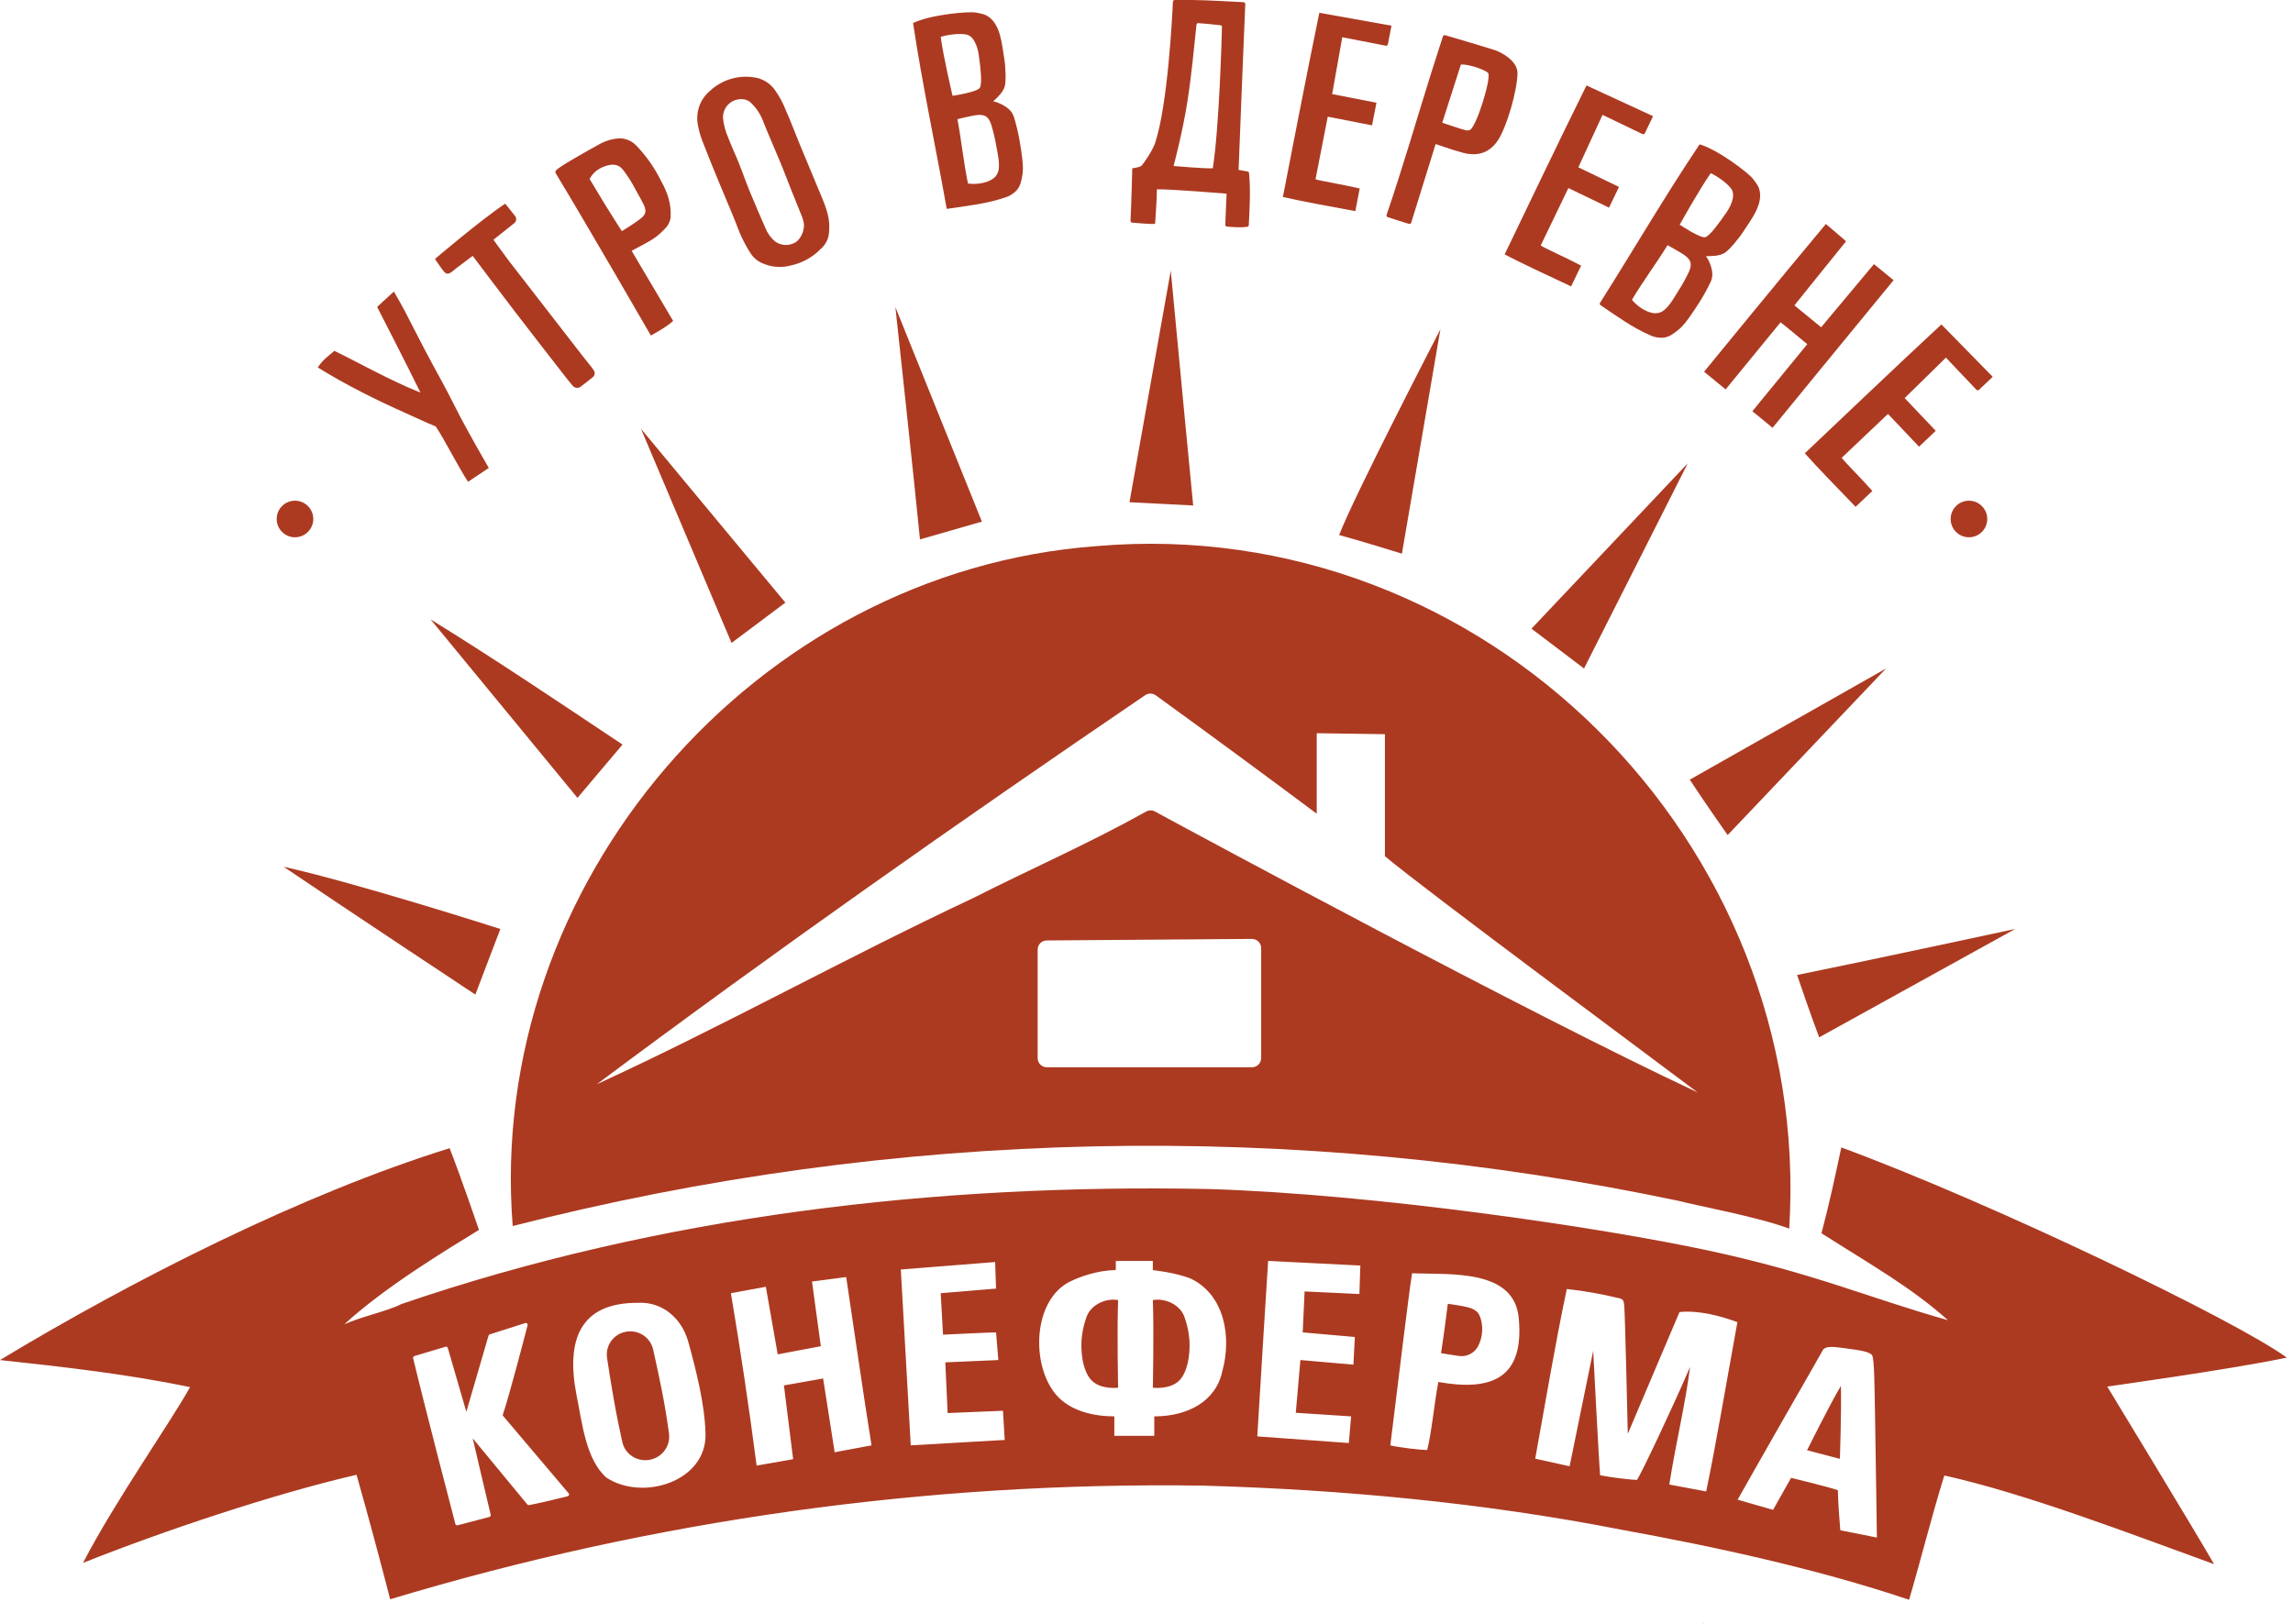 <?xml version="1.0" encoding="UTF-8"?> <svg xmlns="http://www.w3.org/2000/svg" width="96" height="68" viewBox="0 0 96 68" fill="none"> <g clip-path="url(#clip0_437_596)"> <path d="M74.908 51.451C73.653 50.968 70.85 50.448 70.3 50.292C54.157 46.888 37.447 47.247 21.465 51.341C20.336 37.041 31.568 23.926 45.92 22.868C62.133 21.476 75.922 35.239 74.908 51.451ZM24.985 45.404C30.238 42.991 35.443 40.095 40.729 37.614C43.132 36.395 45.633 35.301 47.984 33.986C48.099 33.922 48.237 33.919 48.353 33.982C50.103 34.93 63.886 42.38 71.074 45.746C69.089 44.248 59.656 37.261 57.982 35.855C57.982 34.156 57.982 32.434 57.982 30.745L55.127 30.704V34.075C52.873 32.392 50.637 30.745 48.387 29.117C48.256 29.022 48.08 29.02 47.947 29.11C40.197 34.38 32.499 39.792 24.985 45.404ZM43.823 39.382C43.613 39.383 43.443 39.554 43.443 39.765V44.19V44.309C43.443 44.52 43.614 44.692 43.826 44.692H43.949H52.25H52.418C52.629 44.692 52.801 44.52 52.801 44.309V44.112V39.898V39.702C52.801 39.49 52.629 39.319 52.418 39.319H52.233L43.823 39.382Z" fill="#AC3A21"></path> <path d="M16.335 66.971C15.879 65.204 15.416 63.482 14.927 61.758C11.487 62.552 6.835 64.107 3.475 65.448C4.827 62.841 7.143 59.559 7.956 58.088C5.419 57.555 2.703 57.243 0 56.953C5.599 53.574 12.646 50.003 18.823 48.082C19.269 49.207 20.053 51.503 20.053 51.503C18.727 52.319 16.121 53.885 14.414 55.459C15.155 55.119 16.158 54.933 16.808 54.607C27.646 50.899 39.182 49.565 50.605 49.791C57.613 50.007 67.031 51.404 71.5 52.362C75.969 53.32 78.186 54.333 81.555 55.285C80.008 53.903 78.383 52.995 76.259 51.644C76.576 50.453 76.838 49.231 77.089 48.049C83.52 50.424 93.634 55.312 95.741 56.851C93.441 57.339 88.223 58.063 88.223 58.063C88.223 58.063 92.113 64.466 92.694 65.5C89.3 64.271 84.85 62.552 81.402 61.787C80.883 63.45 80.41 65.351 79.927 66.992C76.099 65.704 71.855 64.78 67.874 64.056C62.117 62.93 56.246 62.38 50.377 62.212C38.852 62.038 27.37 63.643 16.335 66.971ZM70.757 57.243C70.548 58.884 70.177 60.332 69.888 62.166L71.432 62.455C71.819 60.621 72.311 57.711 72.739 55.366C71.988 55.088 71.104 54.864 70.315 54.943L68.15 60.042C68.15 60.042 68.039 55.119 68.002 54.671C67.975 54.435 67.957 54.399 67.72 54.349C67.021 54.18 66.311 54.056 65.596 53.978C65.109 56.275 64.675 58.884 64.274 61.083L65.714 61.401L66.702 56.567C66.702 56.567 66.942 61.251 66.992 61.779C67.475 61.876 68.353 61.973 68.537 61.973C68.73 61.683 70.077 58.834 70.757 57.243ZM46.713 52.804C46.713 52.804 46.721 53.092 46.713 53.188C45.948 53.188 45.176 53.478 44.79 53.671C43.246 54.443 43.149 57.146 44.211 58.401C44.814 59.114 45.852 59.312 46.653 59.312C46.653 59.559 46.653 60.127 46.653 60.127H48.325C48.325 60.127 48.325 59.656 48.325 59.312C49.713 59.312 50.908 58.693 51.176 57.413C51.563 56.015 51.288 54.248 49.87 53.551C49.23 53.285 48.265 53.188 48.265 53.188V52.802L46.713 52.804ZM36.488 60.525C36.102 58.111 35.794 55.907 35.427 53.478L33.996 53.665L34.365 56.374L32.56 56.715L32.063 53.885L30.6 54.154C31.007 56.554 31.362 58.96 31.677 61.374L33.206 61.104L32.82 58.015L34.461 57.725L34.944 60.814L36.488 60.525ZM29.538 60.042C29.507 58.783 29.139 57.366 28.81 56.167C28.538 55.215 27.743 54.505 26.721 54.557C24.254 54.54 23.7 56.138 24.133 58.401C24.376 59.586 24.519 61.104 25.387 61.876C26.916 62.88 29.587 62.034 29.538 60.042ZM19.791 60.231L22.078 63.001C22.095 63.022 22.121 63.032 22.148 63.028C22.494 62.97 23.435 62.74 23.768 62.658C23.823 62.645 23.844 62.578 23.808 62.535L21.044 59.27C21.33 58.411 21.938 56.079 22.088 55.496C22.103 55.437 22.048 55.386 21.991 55.404L20.503 55.879C20.479 55.886 20.46 55.906 20.453 55.93L19.524 59.121L18.748 56.448C18.737 56.407 18.694 56.384 18.653 56.396C18.247 56.519 17.567 56.721 17.35 56.786C17.311 56.797 17.288 56.835 17.297 56.875C17.748 58.77 18.904 63.203 19.065 63.82C19.076 63.861 19.117 63.883 19.158 63.872L20.488 63.525C20.529 63.514 20.553 63.474 20.544 63.433C20.294 62.395 19.791 60.231 19.791 60.231ZM76.948 62.405C76.948 62.938 77.047 64.081 77.047 64.081L78.579 64.386C78.579 64.386 78.527 60.669 78.5 59.196C78.479 58.015 78.472 56.938 78.383 56.76C78.308 56.611 77.85 56.536 77.321 56.47C76.909 56.419 76.408 56.313 76.299 56.567C75.676 57.679 75.029 58.777 74.402 59.888C73.974 60.631 72.749 62.8 72.749 62.8L74.232 63.227L74.987 61.886C74.987 61.886 76.549 62.262 76.948 62.405ZM58.208 60.525C58.594 60.621 59.463 60.718 59.752 60.718C59.945 59.945 60.042 58.787 60.219 57.872C62.447 58.27 63.818 57.721 63.586 55.212C63.409 53.127 60.718 53.381 59.119 53.32C58.98 54.154 58.494 58.235 58.208 60.525ZM56.567 59.312L54.25 59.162L54.443 56.953L56.663 57.146L56.723 55.988L54.54 55.795L54.619 54.08L56.913 54.188L56.953 52.995L53.092 52.802C53.092 52.802 52.719 58.747 52.638 60.15L56.47 60.428L56.567 59.312ZM39.577 57.05L41.798 56.953L41.701 55.795C41.353 55.798 39.481 55.891 39.481 55.891L39.384 54.154L41.701 53.961L41.663 52.849C41.663 52.849 38.915 53.067 37.714 53.161L38.13 60.525L42.064 60.299L41.991 59.077L39.674 59.173L39.577 57.05Z" fill="#AC3A21"></path> <path d="M49.106 0.072C49.108 0.031 49.141 0.001 49.182 0.001C49.349 0.001 49.755 -0 49.906 0C50.473 0.003 51.743 0.074 52.064 0.092C52.105 0.095 52.137 0.128 52.135 0.169C52.11 0.78 51.93 5.084 51.855 7.115L52.232 7.183C52.266 7.189 52.291 7.216 52.294 7.251C52.36 7.974 52.321 8.673 52.282 9.427C52.28 9.462 52.255 9.491 52.221 9.497C51.93 9.541 51.556 9.502 51.373 9.49C51.331 9.487 51.297 9.452 51.299 9.41C51.308 9.096 51.354 8.11 51.354 8.11C51.354 8.11 49.038 7.917 48.435 7.928C48.435 8.38 48.368 9.198 48.362 9.349C48.362 9.36 48.358 9.369 48.348 9.372C48.246 9.397 47.617 9.343 47.4 9.323C47.359 9.319 47.329 9.284 47.331 9.243C47.365 8.612 47.404 7.048 47.404 7.048C47.404 7.048 47.713 7.011 47.789 6.94C47.879 6.855 48.261 6.293 48.362 5.986C48.895 4.371 49.081 0.631 49.106 0.072ZM49.134 6.951C49.134 6.951 50.459 7.067 50.775 7.048C51.043 5.352 51.146 1.674 51.16 1.131C51.161 1.091 51.131 1.06 51.092 1.056C50.904 1.035 50.385 0.981 50.168 0.968C50.129 0.966 50.096 0.995 50.092 1.034C49.98 2.082 49.902 3.02 49.713 4.249C49.52 5.503 49.134 6.951 49.134 6.951Z" fill="#AC3A21"></path> <path d="M38.227 0.965C38.973 0.604 40.57 0.471 40.846 0.525C41.123 0.579 41.23 0.59 41.389 0.702C41.892 1.058 41.943 1.842 42.038 2.408C42.106 2.806 42.124 3.403 42.066 3.612C41.996 3.868 41.763 4.072 41.578 4.249C41.702 4.247 42.11 4.423 42.291 4.626C42.361 4.703 42.413 4.793 42.447 4.89C42.543 5.201 42.62 5.517 42.677 5.836C42.764 6.323 42.86 6.95 42.814 7.255C42.767 7.56 42.735 7.763 42.572 7.962C42.432 8.113 42.253 8.223 42.055 8.279C41.272 8.54 40.448 8.625 39.636 8.748C39.178 6.152 38.618 3.573 38.227 0.965ZM40.526 7.684C40.847 7.732 41.273 7.681 41.554 7.498C41.621 7.454 41.678 7.397 41.722 7.33C41.766 7.264 41.795 7.189 41.809 7.11C41.858 6.82 41.773 6.445 41.719 6.163C41.667 5.841 41.593 5.523 41.497 5.211C41.379 4.858 41.209 4.771 40.833 4.827C40.654 4.853 40.084 4.99 40.084 4.99C40.254 5.888 40.35 6.854 40.526 7.684ZM39.88 4.012C39.88 4.012 40.937 3.858 41.03 3.666C41.123 3.475 41.052 2.839 40.993 2.429C40.968 2.115 40.834 1.543 40.478 1.452C40.211 1.384 39.675 1.448 39.385 1.545C39.481 2.317 39.88 4.012 39.88 4.012Z" fill="#AC3A21"></path> <path d="M71.157 6.044C71.952 6.28 73.221 7.259 73.388 7.486C73.556 7.712 73.628 7.792 73.67 7.982C73.801 8.584 73.31 9.198 72.999 9.679C72.781 10.019 72.391 10.472 72.208 10.588C71.983 10.729 71.674 10.723 71.417 10.729C71.51 10.811 71.693 11.215 71.69 11.488C71.689 11.591 71.668 11.693 71.627 11.788C71.488 12.082 71.332 12.367 71.158 12.641C70.895 13.059 70.543 13.588 70.303 13.782C70.063 13.976 69.902 14.104 69.648 14.141C69.443 14.158 69.237 14.118 69.052 14.025C68.321 13.701 67.673 13.227 67.012 12.782C66.977 12.759 66.968 12.713 66.99 12.678C68.387 10.472 69.702 8.213 71.157 6.044ZM68.324 12.555C68.529 12.807 68.878 13.056 69.209 13.111C69.288 13.124 69.368 13.12 69.446 13.101C69.523 13.081 69.596 13.046 69.659 12.997C69.891 12.816 70.08 12.482 70.231 12.237C70.41 11.964 70.569 11.679 70.709 11.384C70.86 11.044 70.794 10.865 70.478 10.652C70.329 10.551 69.814 10.268 69.814 10.268C69.334 11.046 68.754 11.824 68.324 12.555ZM70.323 9.408C70.323 9.408 71.208 10.007 71.406 9.929C71.603 9.85 71.981 9.333 72.213 8.99C72.406 8.741 72.693 8.229 72.491 7.921C72.34 7.691 71.901 7.377 71.622 7.253C71.172 7.888 70.323 9.408 70.323 9.408Z" fill="#AC3A21"></path> <path d="M75.126 12.788L76.245 13.704L78.456 11.06L79.278 11.733C78.226 13.007 74.211 17.915 74.211 17.915C74.046 17.773 73.365 17.222 73.365 17.222L75.664 14.413C75.664 14.413 74.548 13.483 74.545 13.498C74.121 14.013 72.246 16.306 72.246 16.306C71.974 16.083 71.344 15.567 71.344 15.567C71.344 15.567 74.807 11.329 76.443 9.38C76.679 9.574 77.288 10.104 77.288 10.104C76.656 10.88 75.126 12.788 75.126 12.788Z" fill="#AC3A21"></path> <path d="M34.717 9.447C34.717 9.687 34.719 9.858 34.628 10.064C34.564 10.207 34.469 10.334 34.35 10.435C34.023 10.768 33.609 11 33.155 11.105C32.72 11.234 32.253 11.193 31.848 10.991C31.674 10.903 31.527 10.77 31.423 10.605C31.246 10.33 31.093 10.04 30.965 9.738C30.703 9.045 30.402 8.366 30.12 7.678C29.877 7.088 29.633 6.495 29.404 5.898C29.323 5.689 29.262 5.473 29.222 5.252C29.167 4.987 29.185 4.712 29.274 4.457C29.363 4.201 29.52 3.975 29.728 3.802C29.975 3.573 30.271 3.403 30.594 3.306C30.916 3.209 31.257 3.187 31.589 3.242C31.916 3.292 32.211 3.466 32.413 3.727C32.623 4.015 32.793 4.33 32.919 4.663C33.112 5.093 33.274 5.537 33.454 5.972C33.783 6.77 34.114 7.566 34.446 8.36C34.655 8.859 34.717 9.207 34.717 9.447ZM33.647 9.314C33.593 9.074 33.537 8.978 33.514 8.918C33.379 8.572 33.236 8.231 33.099 7.887C32.962 7.543 32.823 7.167 32.676 6.812C32.419 6.194 32.147 5.584 31.904 4.964C31.802 4.733 31.658 4.523 31.479 4.344C31.41 4.265 31.321 4.207 31.22 4.176C31.105 4.146 30.984 4.143 30.867 4.168C30.75 4.193 30.641 4.245 30.549 4.321C30.456 4.396 30.383 4.492 30.334 4.601C30.286 4.71 30.264 4.829 30.27 4.949C30.299 5.229 30.372 5.503 30.487 5.761C30.626 6.132 30.799 6.491 30.946 6.86C31.093 7.229 31.232 7.632 31.39 8.018C31.597 8.528 31.821 9.03 32.039 9.536C32.126 9.761 32.268 9.96 32.454 10.115C32.575 10.2 32.718 10.249 32.866 10.257C33.014 10.265 33.161 10.23 33.29 10.157C33.585 9.974 33.701 9.553 33.647 9.314Z" fill="#AC3A21"></path> <path d="M26.444 10.503L28.182 13.439C27.897 13.708 27.249 14.049 27.249 14.049C27.249 14.049 24.618 9.489 23.266 7.256C23.203 7.152 23.335 7.086 23.492 6.97C23.65 6.854 24.591 6.312 25.157 6.005C25.396 5.881 25.659 5.809 25.929 5.792C26.063 5.792 26.195 5.82 26.319 5.873C26.442 5.926 26.553 6.004 26.645 6.101C27.062 6.537 27.41 7.035 27.676 7.576C27.957 8.08 28.116 8.555 28.074 9.136C28.043 9.314 27.953 9.476 27.819 9.596C27.671 9.757 27.504 9.899 27.321 10.018C27.052 10.188 26.77 10.323 26.444 10.503ZM26.035 9.68C26.035 9.68 26.577 9.348 26.819 9.157C27.06 8.966 27.066 8.825 26.948 8.565C26.855 8.372 26.74 8.178 26.633 7.985C26.48 7.683 26.3 7.394 26.095 7.124C25.902 6.879 25.677 6.854 25.386 6.943C25.095 7.032 24.844 7.192 24.685 7.495L25.342 8.584C25.56 8.941 26.035 9.68 26.035 9.68Z" fill="#AC3A21"></path> <path d="M59.082 9.325C59.069 9.366 59.026 9.388 58.985 9.374C58.694 9.28 58.388 9.193 58.099 9.093C58.059 9.08 58.039 9.036 58.052 8.997C58.722 7.037 59.298 5.038 59.917 3.062C60.05 2.64 60.328 1.776 60.41 1.524C60.423 1.484 60.464 1.462 60.504 1.474C60.81 1.564 62.026 1.921 62.609 2.107C62.988 2.249 63.531 2.603 63.531 3.054C63.533 3.764 63.077 5.351 62.7 5.895C62.324 6.439 61.794 6.577 61.135 6.363C60.88 6.3 60.105 6.033 60.105 6.033C59.796 7.028 59.205 8.93 59.082 9.325ZM61.162 2.704L60.382 5.139C60.382 5.139 61.176 5.412 61.379 5.459C61.431 5.468 61.485 5.463 61.534 5.444C61.808 5.34 62.465 3.219 62.297 3.049C62.177 2.927 61.498 2.678 61.162 2.704Z" fill="#AC3A21"></path> <path d="M26.063 31.179L24.177 33.411L18.026 25.936C20.747 27.616 23.399 29.405 26.063 31.179Z" fill="#AC3A21"></path> <path d="M20.948 38.902L19.901 41.649C19.901 41.649 14.426 38.026 11.874 36.296C14.929 36.973 20.948 38.902 20.948 38.902Z" fill="#AC3A21"></path> <path d="M32.88 25.235L30.627 26.923L26.835 17.955L32.88 25.235Z" fill="#AC3A21"></path> <path d="M37.487 12.86L41.109 21.843L38.516 22.588C38.313 20.474 37.487 12.86 37.487 12.86Z" fill="#AC3A21"></path> <path d="M78.962 27.994L72.33 34.969C72.33 34.969 71.253 33.433 70.745 32.649L78.962 27.994Z" fill="#AC3A21"></path> <path d="M64.118 26.326L70.66 19.403C70.271 20.183 66.317 27.994 66.317 27.994L64.118 26.326Z" fill="#AC3A21"></path> <path d="M84.368 38.902L76.163 43.439C75.839 42.595 75.238 40.829 75.238 40.829C78.123 40.244 84.368 38.902 84.368 38.902Z" fill="#AC3A21"></path> <path d="M60.304 13.792L58.693 23.185C58.693 23.185 56.762 22.587 56.065 22.405C56.716 20.714 60.304 13.792 60.304 13.792Z" fill="#AC3A21"></path> <path d="M56.196 1.559L55.773 3.94L57.627 4.302L57.443 5.249C57.443 5.249 56.112 4.985 55.588 4.887C55.478 5.451 55.203 6.857 55.076 7.509C55.41 7.602 56.34 7.751 56.927 7.893C56.89 8.083 56.797 8.556 56.742 8.841C55.773 8.665 54.415 8.412 53.71 8.249C53.71 8.249 54.819 2.515 55.236 0.536L58.257 1.076L58.105 1.854C58.097 1.895 58.057 1.922 58.016 1.914L56.196 1.559Z" fill="#AC3A21"></path> <path d="M67.092 4.81L66.08 7.007L67.782 7.827L67.364 8.696C67.364 8.696 66.144 8.103 65.662 7.876C65.412 8.394 64.791 9.685 64.503 10.283C64.802 10.457 65.664 10.837 66.196 11.123C66.112 11.297 65.903 11.732 65.777 11.993C64.885 11.578 63.635 10.99 62.994 10.654C62.994 10.654 65.518 5.386 66.421 3.578L69.208 4.865L68.865 5.579C68.846 5.617 68.8 5.633 68.762 5.614L67.092 4.81Z" fill="#AC3A21"></path> <path d="M81.469 14.976L79.742 16.67L81.043 18.041L80.343 18.705C80.343 18.705 79.413 17.718 79.043 17.334C78.625 17.729 77.586 18.715 77.104 19.172C77.322 19.441 77.993 20.103 78.388 20.559C78.248 20.692 77.898 21.024 77.688 21.223C77.001 20.518 76.042 19.524 75.562 18.982C75.562 18.982 79.793 14.956 81.28 13.586L83.428 15.779L82.853 16.324C82.822 16.353 82.774 16.352 82.745 16.321L81.469 14.976Z" fill="#AC3A21"></path> <path d="M49.016 11.333C49.316 14.572 49.955 21.167 49.955 21.167L47.287 21.032L49.016 11.333Z" fill="#AC3A21"></path> <path d="M15.79 12.854C15.79 12.854 16.217 12.453 16.491 12.209C16.653 12.497 16.81 12.759 16.951 13.03C17.24 13.582 17.516 14.142 17.808 14.692C18.223 15.478 18.665 16.25 19.059 17.045C19.488 17.918 20.464 19.596 20.464 19.596C20.464 19.596 19.758 20.067 19.596 20.175C19.209 19.596 18.63 18.437 18.244 17.858C17.819 17.688 17.443 17.503 17.022 17.316C15.826 16.785 14.479 16.121 13.304 15.387C13.514 15.059 13.804 14.866 13.997 14.692C14.962 15.155 16.314 15.928 17.603 16.44C17.033 15.271 15.79 12.854 15.79 12.854Z" fill="#AC3A21"></path> <path d="M19.789 10.715L19.104 11.232C19.044 11.277 18.99 11.329 18.93 11.373C18.764 11.497 18.681 11.493 18.558 11.337C18.434 11.18 18.21 10.844 18.21 10.844C18.21 10.844 20.175 9.171 21.152 8.53C21.305 8.723 21.446 8.889 21.577 9.062C21.605 9.107 21.616 9.16 21.608 9.212C21.6 9.264 21.573 9.311 21.532 9.344C21.417 9.437 20.658 10.039 20.658 10.039C20.658 10.039 21.116 10.678 21.314 10.935C22.241 12.133 23.17 13.332 24.1 14.53C24.293 14.789 24.504 15.043 24.706 15.302C24.764 15.371 24.817 15.443 24.865 15.518C24.894 15.563 24.904 15.618 24.894 15.67C24.884 15.723 24.854 15.769 24.811 15.8C24.651 15.931 24.484 16.061 24.317 16.186C24.29 16.208 24.26 16.224 24.227 16.233C24.195 16.242 24.161 16.244 24.127 16.239C24.094 16.235 24.062 16.223 24.033 16.204C24.004 16.186 23.98 16.162 23.961 16.134C23.834 15.989 23.718 15.837 23.598 15.684C22.924 14.816 22.247 13.947 21.577 13.074C21.116 12.475 19.789 10.715 19.789 10.715Z" fill="#AC3A21"></path> <path d="M71.296 67.99H71.367L71.3 68L71.296 67.99Z" fill="#AC3A21"></path> <path d="M24.79 45.514L24.917 45.534C24.917 45.545 24.903 45.565 24.898 45.565C24.859 45.565 24.822 45.565 24.784 45.565L24.79 45.514Z" fill="#AC3A21"></path> <path d="M14.258 55.6C14.258 55.609 14.247 55.631 14.243 55.629C14.217 55.625 14.191 55.619 14.165 55.611C14.165 55.602 14.179 55.581 14.183 55.581C14.208 55.585 14.234 55.592 14.258 55.6Z" fill="#AC3A21"></path> <path d="M48.266 58.111C48.266 58.111 48.314 55.694 48.266 54.443C48.768 54.348 49.375 54.623 49.573 55.105C49.671 55.368 49.74 55.642 49.777 55.92C49.856 56.485 49.777 57.387 49.384 57.798C48.99 58.208 48.266 58.111 48.266 58.111Z" fill="#AC3A21"></path> <path d="M46.812 58.111C46.812 58.111 46.763 55.694 46.812 54.443C46.309 54.348 45.702 54.623 45.505 55.105C45.406 55.368 45.337 55.642 45.3 55.92C45.222 56.485 45.3 57.387 45.694 57.798C46.087 58.208 46.812 58.111 46.812 58.111Z" fill="#AC3A21"></path> <path d="M77.073 58.034C77.099 59.053 77.031 61.091 77.031 61.091L75.654 60.73C75.654 60.73 76.631 58.77 77.073 58.034Z" fill="#AC3A21"></path> <path d="M60.615 54.598C60.615 54.598 60.92 54.638 61.05 54.663C61.313 54.715 61.659 54.745 61.852 54.948C61.95 55.051 61.994 55.216 62.019 55.328C62.096 55.678 62.049 56.044 61.888 56.364C61.813 56.511 61.694 56.629 61.547 56.704C61.401 56.779 61.235 56.806 61.073 56.781C60.851 56.754 60.331 56.664 60.331 56.664C60.428 56.084 60.615 54.598 60.615 54.598Z" fill="#AC3A21"></path> <circle cx="12.35" cy="21.733" r="0.766" fill="#AC3A21"></circle> <circle cx="82.433" cy="21.733" r="0.766" fill="#AC3A21"></circle> <path d="M25.415 56.861C25.339 56.342 25.69 55.863 26.206 55.768C26.726 55.672 27.229 55.998 27.345 56.513C27.449 56.975 27.579 57.574 27.709 58.223C27.843 58.896 27.942 59.538 28.009 60.032C28.079 60.556 27.72 61.034 27.2 61.13C26.678 61.226 26.172 60.905 26.055 60.388C25.952 59.932 25.825 59.324 25.698 58.606C25.574 57.903 25.481 57.309 25.415 56.861Z" fill="#AC3A21"></path> </g> <defs> <clipPath id="clip0_437_596"> <rect width="95.741" height="68" fill="white"></rect> </clipPath> </defs> </svg> 